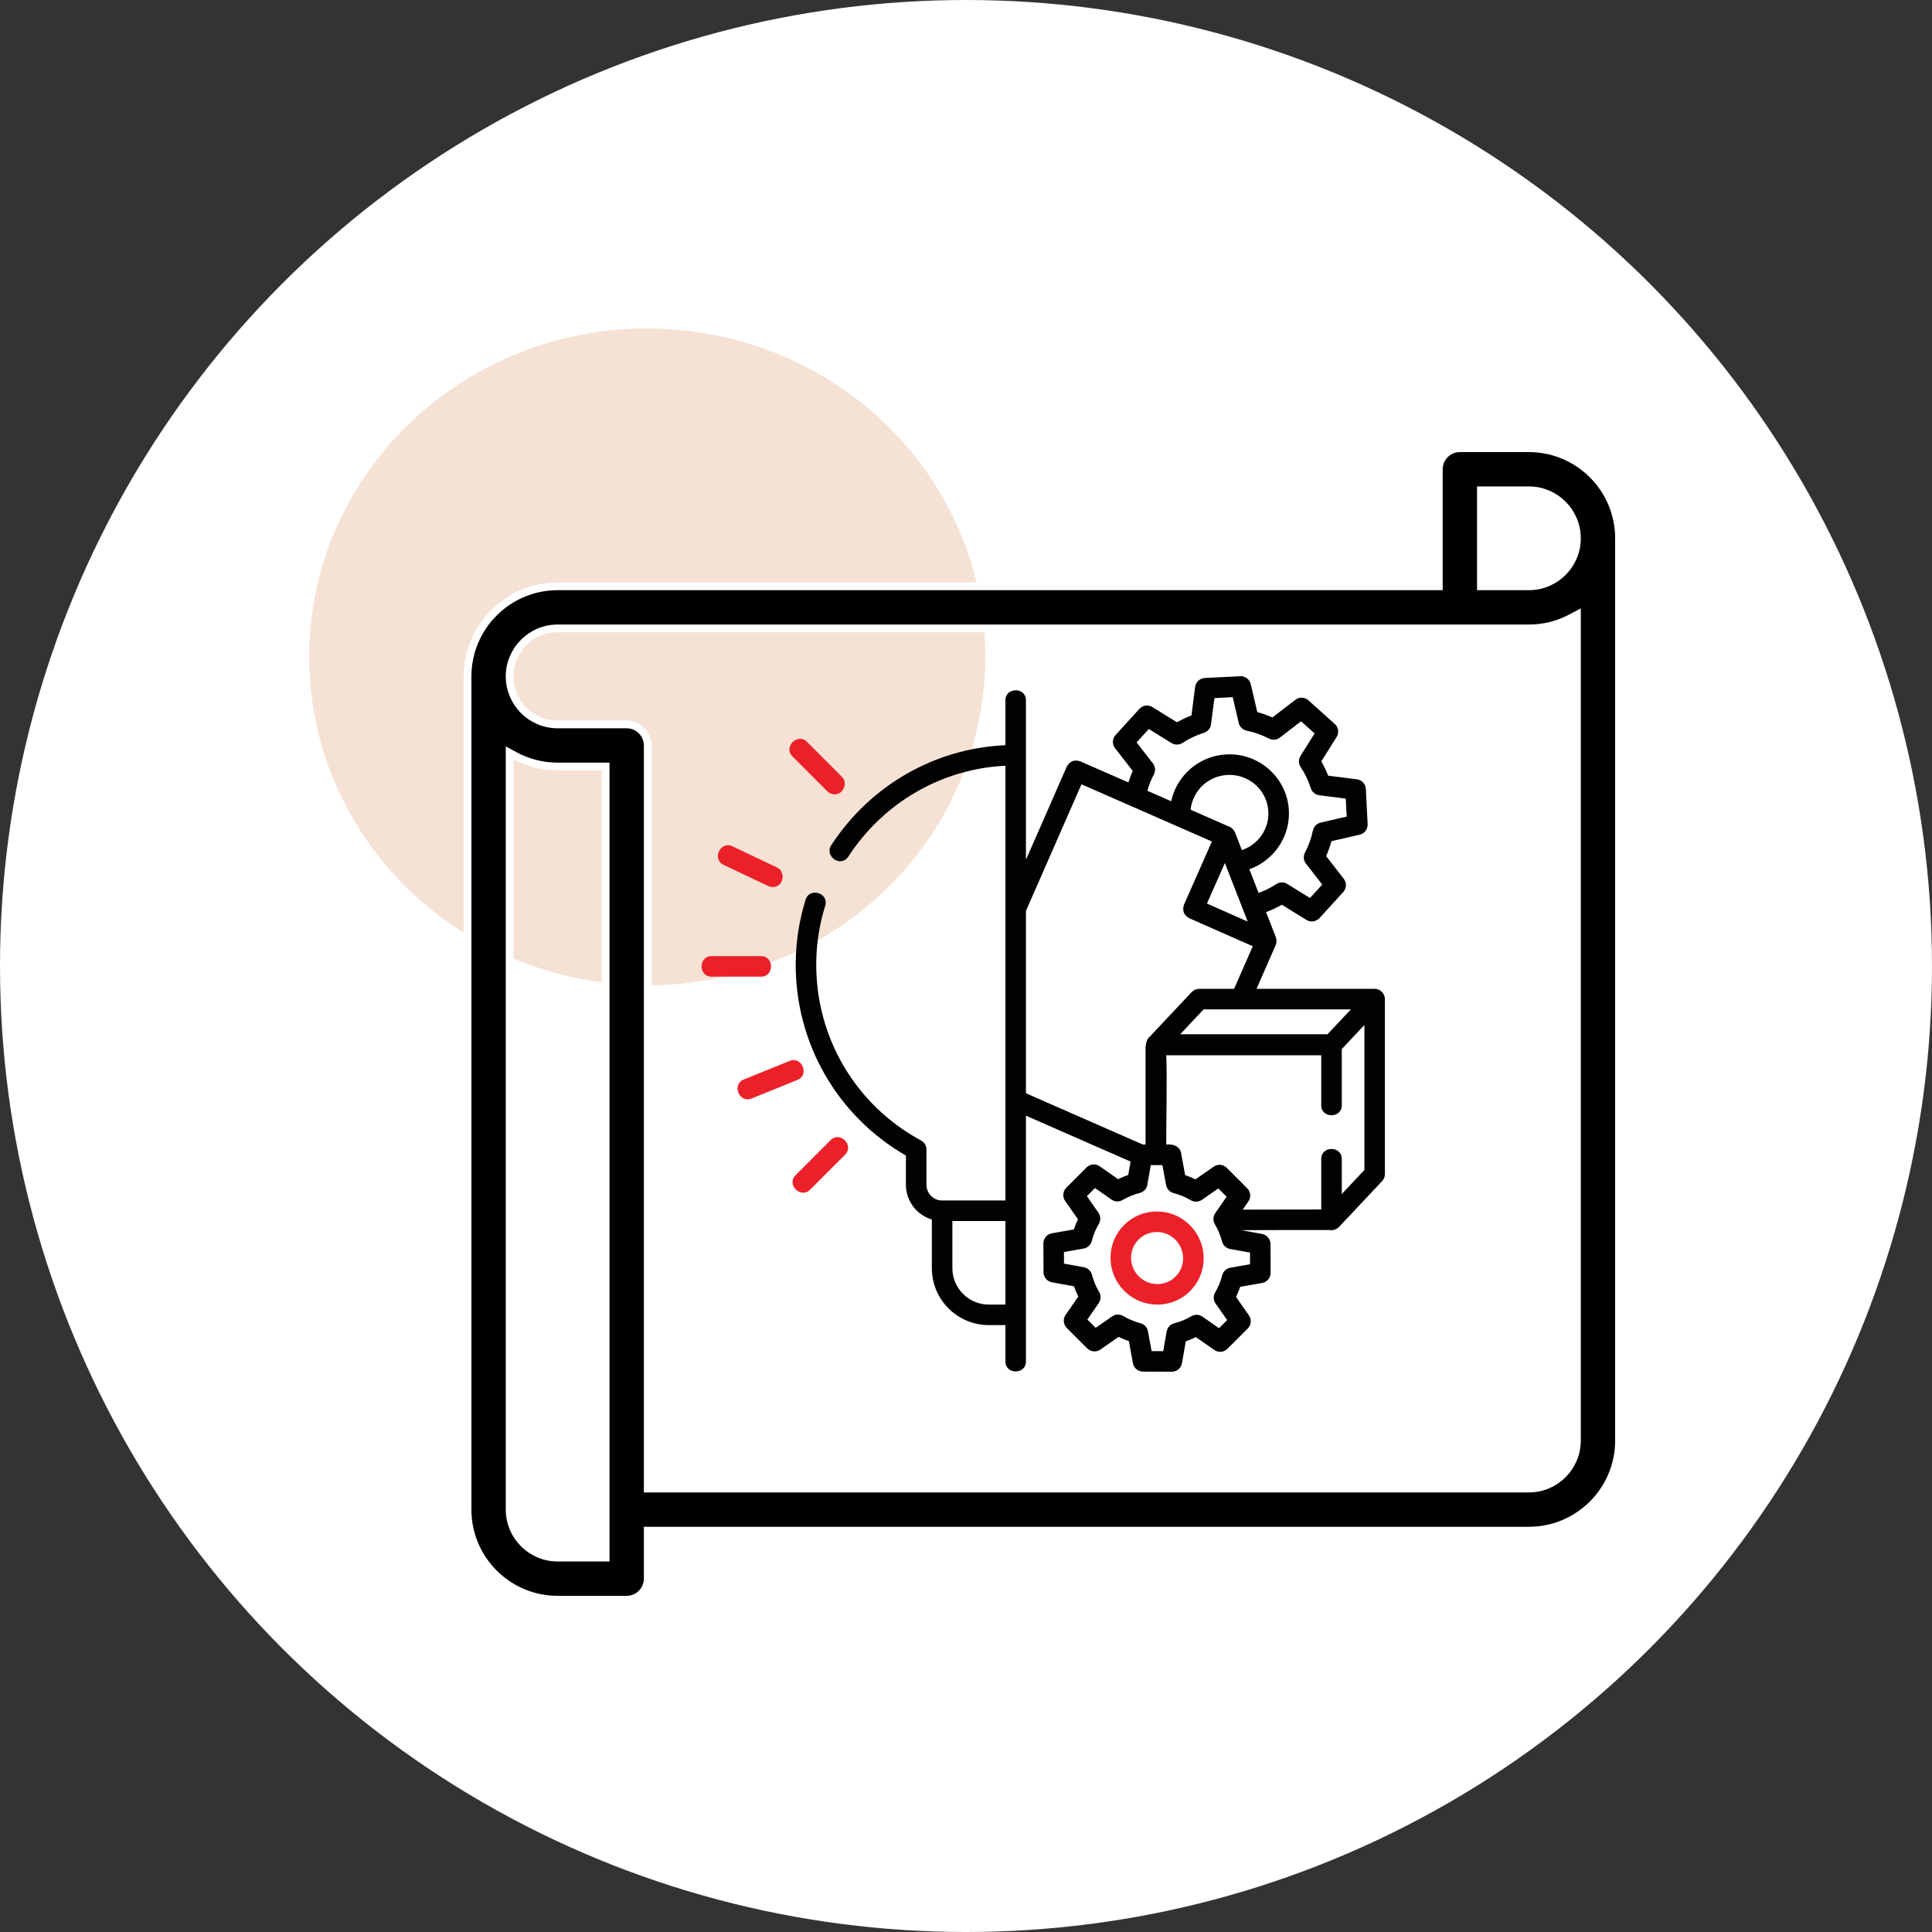 <?xml version="1.0" encoding="UTF-8"?>
<svg xmlns="http://www.w3.org/2000/svg" width="100" height="100" viewBox="0 0 100 100" fill="none">
  <rect x="0" y="0" width="100" height="100" fill="#333333" stroke="none"/>
  <circle cx="50" cy="50" r="50" fill="white"></circle>
  <ellipse cx="33.5" cy="34" rx="17.5" ry="17" fill="#F5E2D5"></ellipse>
  <g clip-path="url(#clip0_2661_32563)">
    <path d="M74.274 30.348H74.474V30.148V24.289C74.474 23.688 74.962 23.2 75.563 23.2H79.137C81.708 23.2 83.8 25.292 83.8 27.863V74.563C83.8 77.134 81.708 79.226 79.137 79.226H33.726H33.526V79.426V81.711C33.526 82.312 33.038 82.8 32.437 82.8H28.863C26.292 82.8 24.2 80.708 24.2 78.137V35.011C24.2 32.44 26.292 30.348 28.863 30.348H74.274ZM76.852 25.378H76.652V25.578V30.148V30.348H76.852H79.137C80.507 30.348 81.622 29.233 81.622 27.863C81.622 26.493 80.507 25.378 79.137 25.378H76.852ZM31.148 80.622H31.348V80.422V39.874V39.674H31.148H28.863C28.072 39.674 27.326 39.476 26.672 39.127L26.378 38.969V39.303V78.137C26.378 79.507 27.493 80.622 28.863 80.622H31.148ZM33.526 76.848V77.048H33.726H79.137C80.507 77.048 81.622 75.933 81.622 74.563V32.154V31.821L81.328 31.978C80.674 32.327 79.928 32.526 79.137 32.526H75.563H28.863C27.493 32.526 26.378 33.641 26.378 35.011C26.378 36.381 27.493 37.496 28.863 37.496H32.437C33.038 37.496 33.526 37.983 33.526 38.585V76.848Z" fill="black" stroke="white" stroke-width="0.4"></path>
    <g clip-path="url(#clip1_2661_32563)">
      <path d="M71.681 51.687C71.668 51.41 71.431 51.182 71.152 51.182H65.037L66.029 48.919C66.085 48.792 66.088 48.642 66.038 48.513L65.53 47.209C65.812 47.105 66.087 46.978 66.349 46.829L67.623 47.617C67.858 47.748 68.082 47.717 68.295 47.523L69.527 46.17C69.701 45.979 69.712 45.69 69.553 45.486L68.639 44.311C68.751 44.061 68.843 43.803 68.916 43.54L70.376 43.203C70.627 43.145 70.801 42.915 70.788 42.658L70.696 40.837C70.683 40.58 70.487 40.369 70.232 40.337L68.745 40.149C68.646 39.894 68.528 39.647 68.391 39.409L69.182 38.149C69.32 37.929 69.28 37.643 69.087 37.471L67.725 36.249C67.535 36.078 67.25 36.067 67.047 36.223L65.859 37.135C65.606 37.023 65.344 36.93 65.077 36.858L64.739 35.411C64.68 35.16 64.45 34.986 64.195 35.001L62.361 35.093C62.104 35.106 61.894 35.301 61.861 35.556L61.67 37.03C61.412 37.129 61.161 37.247 60.92 37.385L59.646 36.597C59.428 36.462 59.146 36.502 58.974 36.691L57.742 38.044C57.568 38.235 57.557 38.524 57.716 38.728L58.63 39.902C58.543 40.097 58.469 40.297 58.406 40.499L55.916 39.408C55.607 39.306 55.374 39.397 55.216 39.681L53.103 44.5V36.245C53.103 35.557 52.04 35.557 52.04 36.245V38.572C48.398 38.727 45.038 40.651 43.022 43.753C42.659 44.31 43.519 44.937 43.913 44.333C45.733 41.532 48.758 39.789 52.04 39.636V62.137H48.763C48.316 62.137 47.953 61.771 47.953 61.321V59.499C47.953 59.303 47.845 59.124 47.673 59.031C44.291 57.209 42.212 53.687 42.249 49.837C42.258 48.831 42.415 47.836 42.713 46.88C42.918 46.224 41.904 45.907 41.699 46.563C41.369 47.619 41.197 48.717 41.186 49.827C41.147 53.965 43.325 57.761 46.89 59.811V61.321C46.89 62.172 47.457 62.892 48.232 63.122V65.64C48.232 67.266 49.555 68.588 51.18 68.588H52.04V70.469C52.04 71.156 53.103 71.156 53.103 70.469V57.748L58.518 60.123L58.397 60.817C58.218 60.877 58.043 60.949 57.874 61.032L56.92 60.367C56.709 60.219 56.422 60.245 56.24 60.427L55.19 61.478C55.008 61.66 54.983 61.946 55.13 62.158L55.796 63.111C55.714 63.281 55.642 63.455 55.582 63.634L54.445 63.835C54.191 63.88 54.005 64.102 54.006 64.36L54.012 65.851C54.013 66.107 54.197 66.325 54.448 66.371L55.592 66.58C55.654 66.761 55.728 66.938 55.812 67.11L55.156 68.057C55.01 68.268 55.035 68.554 55.217 68.736L56.275 69.793C56.457 69.975 56.743 70 56.954 69.853L57.901 69.196C58.072 69.281 58.249 69.354 58.431 69.417L58.64 70.56C58.687 70.811 58.906 70.995 59.161 70.995L60.652 71H60.654C60.912 71 61.133 70.815 61.177 70.56L61.377 69.424C61.556 69.363 61.73 69.291 61.899 69.209L62.853 69.874C63.065 70.021 63.351 69.996 63.533 69.813L64.583 68.763C64.765 68.581 64.79 68.294 64.643 68.083L63.977 67.129C64.059 66.96 64.131 66.785 64.192 66.606L65.328 66.406C65.583 66.361 65.768 66.139 65.767 65.88L65.761 64.39C65.76 64.134 65.577 63.915 65.325 63.869L64.25 63.673C65.771 63.666 67.316 63.666 68.818 63.666C68.994 63.699 69.156 63.646 69.305 63.508L71.539 61.133C71.632 61.034 71.683 60.904 71.683 60.769V51.714C71.683 51.705 71.682 51.696 71.681 51.687ZM69.922 52.245L68.712 53.533H61.087L62.298 52.245H69.922ZM63.925 43.09C63.875 42.961 63.77 42.851 63.643 42.796L61.626 41.911C61.722 40.943 62.524 40.161 63.533 40.11C64.646 40.056 65.594 40.904 65.65 42.005C65.696 42.908 65.122 43.72 64.28 44.001L63.925 43.09ZM63.399 44.668L63.973 46.141L64.58 47.7L62.471 46.768L63.399 44.668ZM59.672 39.51L58.83 38.428L59.462 37.733L60.638 38.46C60.814 38.569 61.036 38.566 61.209 38.453C61.552 38.228 61.923 38.053 62.313 37.931C62.512 37.87 62.656 37.698 62.682 37.492L62.858 36.133L63.805 36.085L64.116 37.42C64.164 37.622 64.324 37.778 64.528 37.82C64.928 37.901 65.315 38.038 65.679 38.227C65.862 38.322 66.084 38.302 66.248 38.177L67.344 37.335L68.044 37.963L67.315 39.124C67.204 39.301 67.206 39.527 67.322 39.701C67.548 40.041 67.724 40.409 67.845 40.795C67.908 40.993 68.08 41.136 68.285 41.162L69.657 41.336L69.704 42.267L68.357 42.578C68.155 42.625 67.998 42.785 67.956 42.988C67.874 43.384 67.736 43.768 67.546 44.129C67.448 44.314 67.468 44.538 67.597 44.703L68.439 45.786L67.806 46.481L66.63 45.754C66.455 45.645 66.232 45.648 66.06 45.761C65.772 45.949 65.465 46.102 65.144 46.218L64.666 44.992C65.926 44.547 66.781 43.317 66.712 41.951C66.626 40.265 65.177 38.962 63.48 39.048C62.056 39.12 60.905 40.146 60.621 41.471L59.385 40.929C59.468 40.638 59.581 40.355 59.723 40.085C59.821 39.9 59.801 39.675 59.672 39.51ZM51.18 67.525C50.141 67.525 49.295 66.68 49.295 65.64V63.2H52.04V67.525H51.18ZM53.103 47.148L55.976 40.595L62.728 43.555L61.284 46.825C61.181 47.134 61.271 47.367 61.555 47.526L64.843 48.978L63.876 51.182H62.068C61.921 51.182 61.781 51.243 61.681 51.35L59.447 53.725C59.337 53.841 59.28 54.152 59.294 54.319V59.241L59.154 59.241L53.103 56.588V47.148ZM64.702 65.437L63.683 65.617C63.477 65.653 63.312 65.806 63.261 66.009C63.181 66.322 63.058 66.621 62.896 66.898C62.791 67.077 62.8 67.3 62.919 67.471L63.516 68.326L63.096 68.747L62.24 68.15C62.069 68.032 61.846 68.023 61.666 68.128C61.39 68.291 61.091 68.413 60.778 68.493C60.576 68.545 60.423 68.711 60.386 68.916L60.208 69.936L59.606 69.934L59.417 68.906C59.38 68.703 59.229 68.54 59.029 68.488C58.715 68.406 58.414 68.281 58.136 68.116C57.957 68.01 57.733 68.019 57.562 68.137L56.712 68.727L56.282 68.298L56.872 67.447C56.99 67.276 56.998 67.053 56.892 66.874C56.727 66.595 56.602 66.295 56.52 65.981C56.467 65.781 56.304 65.63 56.101 65.593L55.073 65.405L55.071 64.804L56.09 64.624C56.295 64.587 56.461 64.434 56.512 64.231C56.592 63.918 56.715 63.619 56.877 63.343C56.982 63.164 56.973 62.94 56.854 62.77L56.257 61.914L56.677 61.493L57.533 62.09C57.703 62.209 57.927 62.217 58.106 62.112C58.383 61.95 58.681 61.827 58.995 61.747C59.197 61.695 59.35 61.53 59.386 61.324L59.565 60.305L60.167 60.307L60.355 61.334C60.393 61.537 60.544 61.7 60.744 61.753C61.058 61.835 61.359 61.96 61.637 62.124C61.816 62.23 62.04 62.222 62.211 62.103L63.06 61.513L63.49 61.943L62.901 62.793C62.783 62.964 62.775 63.188 62.881 63.367C63.045 63.645 63.171 63.946 63.253 64.26C63.306 64.459 63.469 64.611 63.672 64.648L64.7 64.835L64.702 65.437ZM69.451 61.802C69.451 61.278 69.45 59.986 69.45 59.986C69.45 59.298 68.387 59.298 68.387 59.986V62.603C67.045 62.603 65.675 62.604 64.322 62.61L64.617 62.183C64.764 61.972 64.738 61.686 64.556 61.505L63.498 60.447C63.316 60.266 63.03 60.24 62.819 60.387L61.873 61.044C61.701 60.96 61.524 60.886 61.343 60.824L61.133 59.681C61.066 59.316 60.681 59.198 60.364 59.244C60.355 58.654 60.419 55.568 60.364 54.62H68.387V57.211C68.387 57.898 69.45 57.898 69.45 57.211C69.45 57.211 69.451 55.212 69.451 54.298L70.621 53.055V60.558L69.451 61.802Z" fill="#020202"></path>
      <path d="M59.885 62.706C59.882 62.706 59.879 62.706 59.877 62.706C59.235 62.706 58.633 62.955 58.181 63.408C57.727 63.863 57.478 64.468 57.48 65.112C57.483 65.755 57.736 66.361 58.192 66.816C58.648 67.272 59.254 67.524 59.897 67.526H59.904C60.546 67.526 61.148 67.277 61.6 66.824C62.055 66.37 62.303 65.764 62.301 65.12C62.298 64.477 62.045 63.872 61.589 63.416C61.133 62.96 60.528 62.708 59.885 62.706ZM60.848 66.073C60.596 66.326 60.259 66.467 59.9 66.463C59.539 66.462 59.2 66.32 58.943 66.064C58.687 65.808 58.545 65.469 58.543 65.108C58.542 64.749 58.68 64.412 58.933 64.159C59.185 63.906 59.524 63.767 59.881 63.769C60.242 63.77 60.581 63.912 60.838 64.168C61.094 64.424 61.236 64.764 61.238 65.124C61.239 65.483 61.101 65.82 60.848 66.073Z" fill="#EC2028"></path>
      <path d="M43.205 41.117C43.651 41.117 43.896 40.526 43.58 40.21L41.768 38.397C41.282 37.911 40.531 38.663 41.017 39.149L42.829 40.962C42.932 41.065 43.069 41.117 43.205 41.117Z" fill="#EC2028"></path>
      <path d="M40.174 45.884C40.594 45.735 40.627 45.095 40.224 44.904L37.909 43.804C37.288 43.509 36.832 44.469 37.453 44.764L39.768 45.864C39.9 45.927 40.046 45.93 40.174 45.884Z" fill="#EC2028"></path>
      <path d="M39.392 49.49H36.83C36.143 49.49 36.143 50.553 36.83 50.553H39.393C40.08 50.553 40.08 49.49 39.392 49.49Z" fill="#EC2028"></path>
      <path d="M42.991 59.014L41.179 60.827C40.693 61.313 41.444 62.064 41.93 61.578L43.742 59.766C44.228 59.28 43.477 58.528 42.991 59.014Z" fill="#EC2028"></path>
      <path d="M40.873 54.912L38.498 55.875C37.862 56.133 38.261 57.119 38.898 56.86L41.273 55.897C41.91 55.639 41.51 54.654 40.873 54.912Z" fill="#EC2028"></path>
    </g>
  </g>
  <defs>
    <clipPath id="clip0_2661_32563">
      <rect width="60" height="60" fill="white" transform="translate(24 23)"></rect>
    </clipPath>
    <clipPath id="clip1_2661_32563">
      <rect width="36" height="36" fill="white" transform="translate(36 35)"></rect>
    </clipPath>
  </defs>
</svg>
